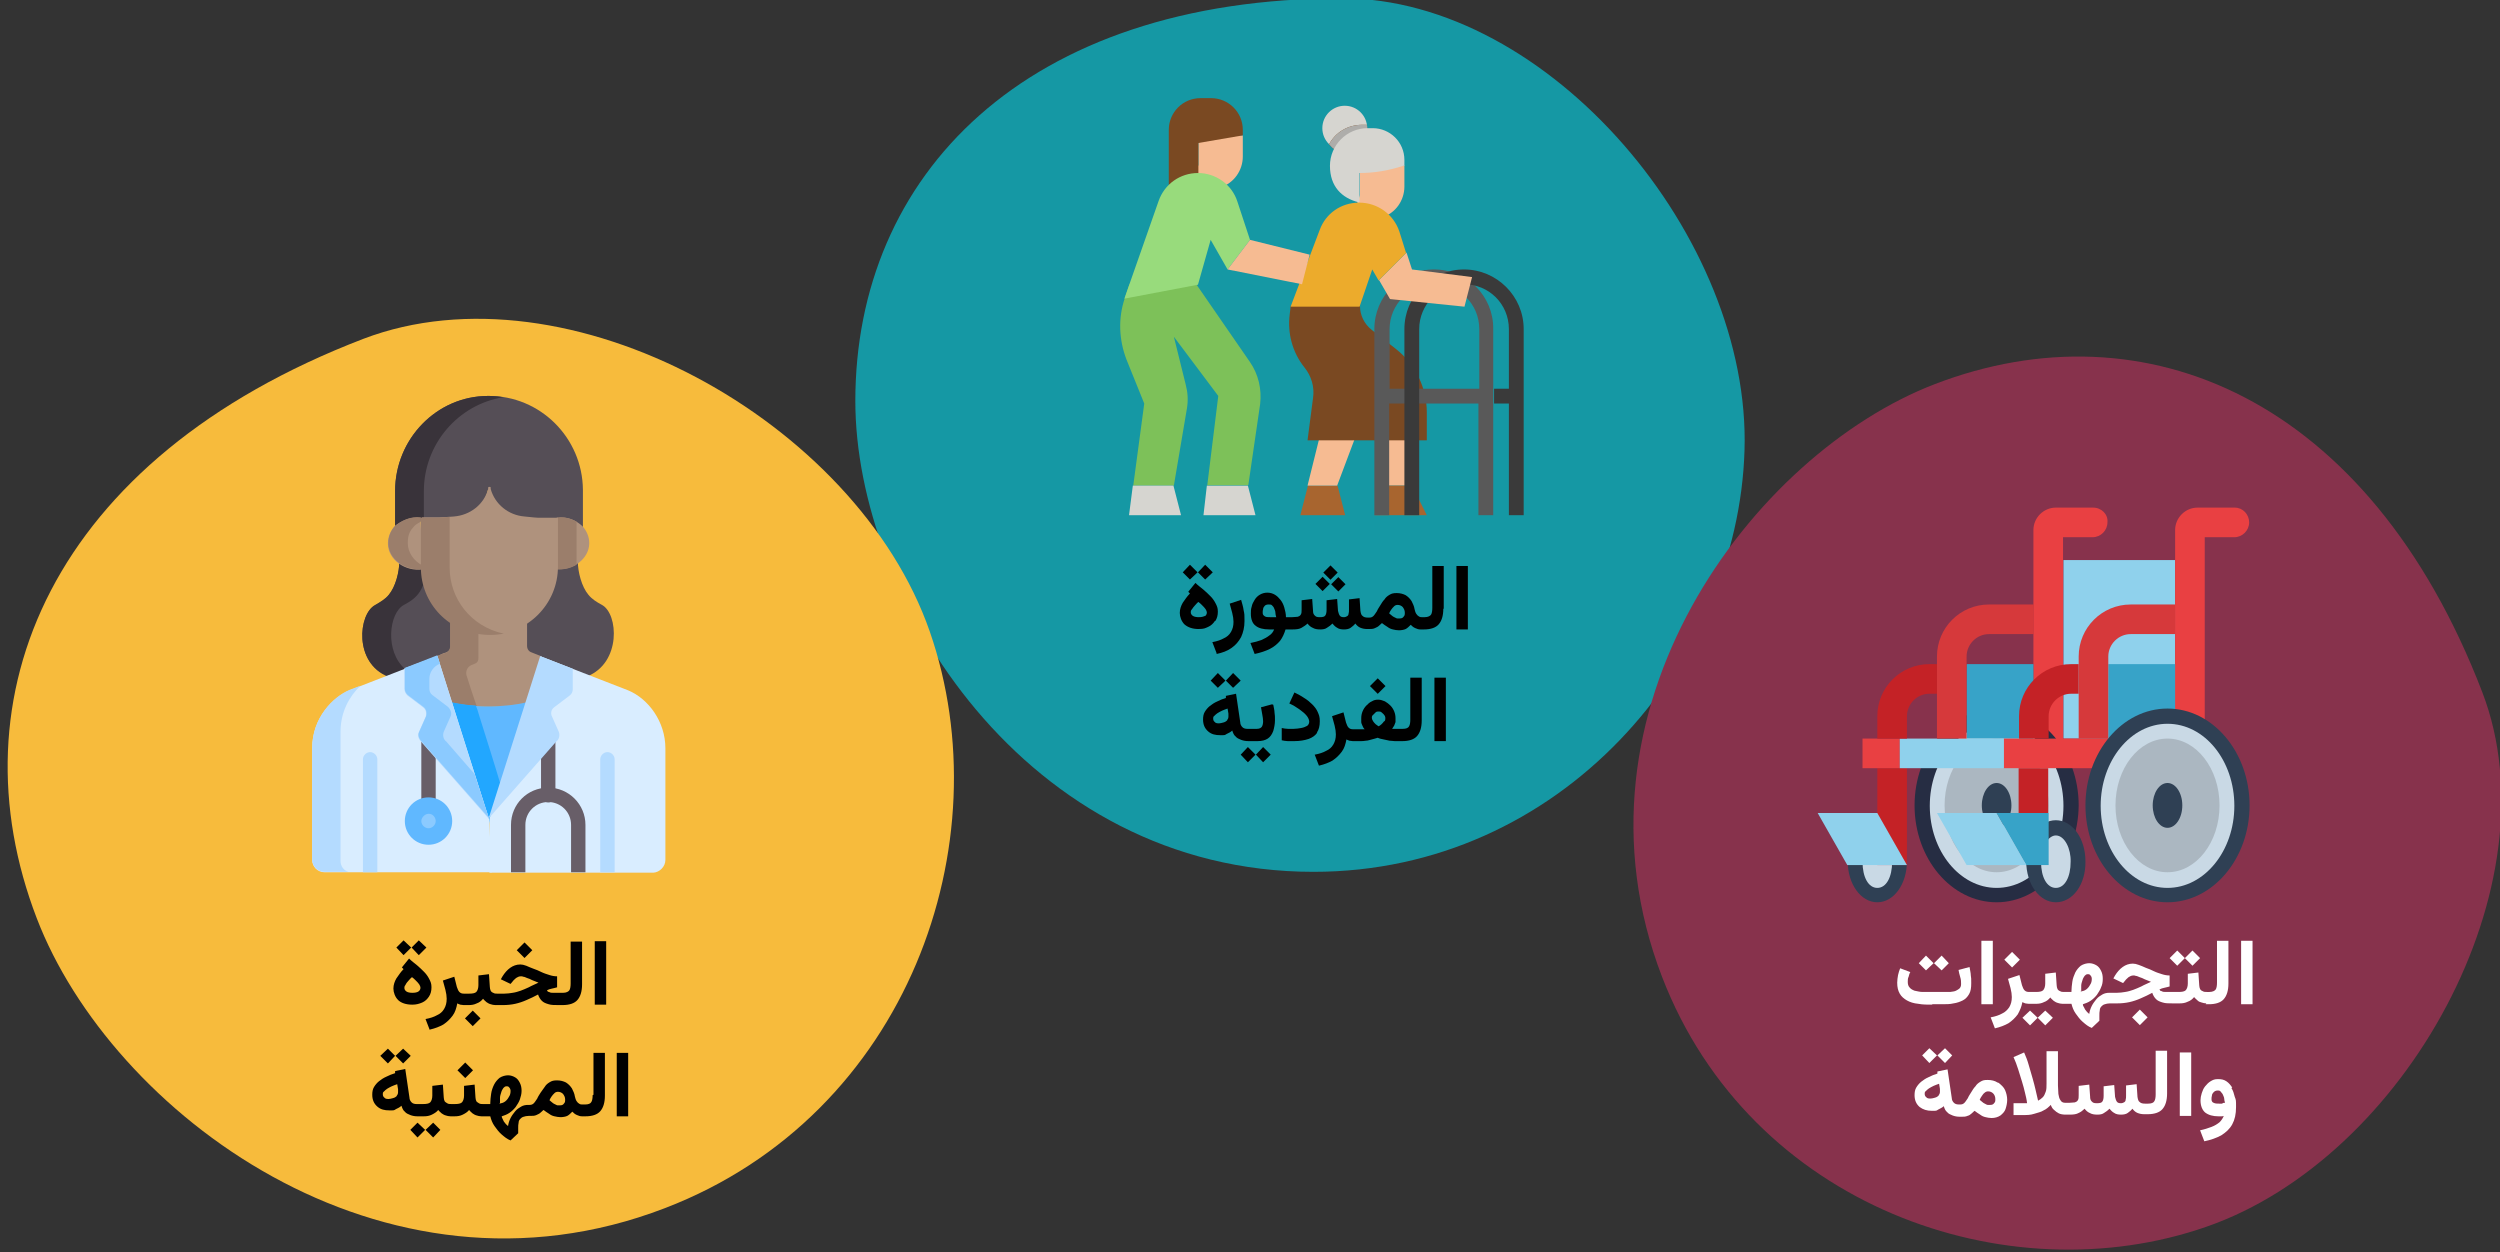 <?xml version="1.0" encoding="UTF-8"?>
<svg xmlns="http://www.w3.org/2000/svg" id="Ebene_1" version="1.1" viewBox="0 0 591 296">
  <rect x="0" y="0" width="591" height="296" fill="#333333" stroke="none"/>
  <defs>
    <style>
      .st0 {
        fill: #8fd1ec;
      }

      .st1 {
        fill: #f6bb92;
      }

      .st2 {
        fill: #2f4054;
      }

      .st3 {
        fill: #cfd8e5;
      }

      .st4 {
        fill: #fff;
      }

      .st5 {
        fill: #d6393b;
      }

      .st6 {
        fill: #a8652f;
      }

      .st7 {
        fill: #22a7ff;
      }

      .st8 {
        fill: #d9edff;
      }

      .st9 {
        fill: #37a3c8;
      }

      .st10 {
        fill: #1598a4;
      }

      .st11 {
        fill: #abb7c1;
      }

      .st12 {
        fill: #7a4922;
      }

      .st13 {
        fill: #3a3a3a;
      }

      .st14 {
        fill: #39333a;
      }

      .st15 {
        fill: #7dc159;
      }

      .st16 {
        fill: #8bcaff;
      }

      .st17 {
        fill: #9b7e6b;
      }

      .st18 {
        fill: #262d43;
      }

      .st19 {
        fill: #595959;
      }

      .st20 {
        fill: #b4dbff;
      }

      .st21 {
        fill: #685e68;
      }

      .st22 {
        fill: #60b8ff;
      }

      .st23 {
        fill: #ecab2c;
      }

      .st24 {
        fill: #c9d9e5;
      }

      .st25 {
        fill: #f7bb3c;
      }

      .st26 {
        fill: #554e56;
      }

      .st27 {
        fill: #e94042;
      }

      .st28 {
        fill: #aeadaa;
      }

      .st29 {
        fill: #af927d;
      }

      .st30 {
        fill: #87324c;
      }

      .st31 {
        fill: #d6d5d0;
      }

      .st32 {
        fill: #c42226;
      }

      .st33 {
        fill: #98db7c;
      }
    </style>
  </defs>
  <g id="Ebene_11" data-name="Ebene_1">
    <path id="Oval-Copy-4" class="st10" d="M310.5,206.1c58.5,0,100.4-49.6,101.9-99.6C414,56.4,366.4-.4,317.3-.4c-75.2,0-115.1,42-115.1,95.2,0,46.3,40.1,111.3,108.3,111.3Z"></path>
    <path id="Oval-Copy-10" class="st30" d="M392.9,230.9c20.9,54.3,81.7,75.5,128.7,59.1,47-16.3,82.7-80.9,65.2-126.4-26.8-69.7-79.9-91.8-129.4-72.8-42.9,16.5-88.8,76.9-64.5,140.1Z"></path>
    <path id="Oval-Copy-10-2" class="st25" d="M157.2,285.6c57.6-22.1,79.9-86.5,62.6-136.3S134.2,61.7,85.9,80.1C11.9,108.5-11.4,164.8,8.7,217.1c17.5,45.6,81.5,94.3,148.5,68.5Z"></path>
    <polygon id="Path" class="st3" points="81.6 82.6 81.5 82.6 81.5 82.6 81.6 82.6"></polygon>
    <path id="Path1" data-name="Path" class="st3" d="M114.3,85.1c.3-.3.6-.6.9-1-.3.4-.6.7-.9,1Z"></path>
    <polygon id="Path2" data-name="Path" class="st3" points="55.1 174 55 174 55 174 55.1 174"></polygon>
    <g>
      <g>
        <path d="M290.2,138"></path>
        <path d="M304.5,138"></path>
      </g>
      <g>
        <path class="st6" d="M307.4,121.8h10.6l-1.8-7h-7l-1.8,7Z"></path>
        <path class="st1" d="M312.6,100.7l-3.5,14.1h7l5.3-14.1h-8.8Z"></path>
        <path class="st1" d="M335.5,100.7h-8.8l-1.2,14.1h8.2l1.8-14.1Z"></path>
        <path class="st6" d="M337.3,121.8l-3.5-7h-8.2l-.6,7h12.3Z"></path>
        <path class="st31" d="M284.5,121.8h12.3l-1.8-7h-9.7l-.8,7Z"></path>
        <path class="st15" d="M295.5,85.6l-12.7-18.4h-15.8l-1.1,3.3c-1.6,4.7-1.4,9.8.4,14.5l4.2,10.4-2.6,19.4h9.6l3.1-18.3c.3-1.9.2-3.7-.3-5.6l-2.8-11.3,10.5,14-2.6,21.1h9.7l2.8-19.2c.4-3.5-.4-7-2.4-9.9h0Z"></path>
        <path class="st31" d="M266.9,121.8h12.3l-1.8-7h-9.6l-.9,7Z"></path>
        <circle class="st31" cx="317.9" cy="30.3" r="5.3"></circle>
        <path class="st12" d="M323.2,30.3c0,2.9-2.4,5.3-5.3,5.3s-2.8-.6-3.7-1.5c1.5-2.8,4.4-4.6,7.8-4.6h1.1c.1.2.1.5.1.8h0Z"></path>
        <path class="st1" d="M293.8,32v5c0,3.3-2.1,6.3-5.3,7.3h-7l1.8-5.3v-7h10.5Z"></path>
        <path class="st12" d="M293.8,32v-1.3c0-4.2-3.4-7.5-7.5-7.5h-2.5c-4.2,0-7.5,3.4-7.5,7.5v13.6h7v-10.5l10.5-1.8h0Z"></path>
        <path class="st1" d="M332,39.1v5c0,3.3-2.1,6.3-5.3,7.3h-7l1.8-5.3v-7h10.5Z"></path>
        <path class="st28" d="M323.2,30.3c0,2.9-2.4,5.3-5.3,5.3s-2.8-.6-3.7-1.5c1.5-2.8,4.4-4.6,7.8-4.6h1.1c.1.2.1.5.1.8h0Z"></path>
        <path class="st12" d="M305.1,72.5l-.2,1.7c-.6,4.5.6,9.1,3.5,12.7,1.6,2,2.4,4.6,2,7.2l-1.3,10h28.2v-6.6c0-5.8-2.7-11.4-7.3-15l-5.7-4.5c-1.8-1.4-2.8-3.5-2.8-5.7h-16.4v.2Z"></path>
        <g>
          <path class="st19" d="M339,63.7c-7.8,0-14.1,6.3-14.1,14.1v44h3.5v-26.4h21.1v26.4h3.5v-44c.1-7.8-6.2-14.1-14-14.1ZM328.5,91.9v-14.1c0-5.8,4.7-10.6,10.6-10.6s10.6,4.7,10.6,10.6v14.1h-21.2Z"></path>
          <path class="st13" d="M346.1,63.7c-7.8,0-14.1,6.3-14.1,14.1v44h3.5v-44c0-5.8,4.7-10.6,10.6-10.6s10.6,4.7,10.6,10.6v14.1h-3.5v3.5h3.5v26.4h3.5v-44c0-7.8-6.4-14.1-14.1-14.1Z"></path>
        </g>
        <path class="st1" d="M333.8,63.7l-1.3-4-6.5,6.5,2.6,4.5,17.6,1.8,1.8-7-14.2-1.8Z"></path>
        <path class="st23" d="M330.8,54.7c-1.4-4.1-5.2-6.8-9.5-6.8s-7.9,2.6-9.3,6.4l-6.9,18.2h16.3l3-8.8,1.5,2.6,6.5-6.5-1.6-5.1h0Z"></path>
        <path class="st33" d="M295.5,56.7l-3-9.1c-1.3-4-5.1-6.7-9.3-6.7s-7.9,2.6-9.3,6.6l-8.1,23.1,17.4-3.3,3-10.6,4,7,5.3-7h0Z"></path>
        <path class="st1" d="M295.5,56.7l-5.3,7h0l17.6,3.5,1.8-7-14.1-3.5Z"></path>
        <path class="st31" d="M332,39.1v-1.3c0-4.2-3.4-7.5-7.5-7.5h-1.2c-4.9,0-8.9,4-8.9,8.9s2.8,7.6,6.7,8.6h.3c0,0,0-6.9,0-6.9,3.5,0,7-.6,10.3-1.7h.3Z"></path>
      </g>
    </g>
  </g>
  <g id="_x3C_Ebene_x3E_">
    <g>
      <path class="st26" d="M115.4,93.6c-12.2,0-22,10.2-22,22.5v9c1.5-1.2,3.6-2.4,6.1-2h4.2c.5,0,3.6-.3,3.4-.2,3.9-.3,7.3-3,8.2-6.9,0,0,0-.2.3-.2s.2,0,.3.2c.9,3.9,4.3,6.5,8.1,6.8,2.8.2,2.8.3,3.3.3h4.4c2.5-.4,4.7.7,6.1,2v-9.3c-.1-12.3-10.1-22.3-22.4-22.2Z"></path>
      <path class="st14" d="M100.2,116.1c0-11.1,8.1-20.5,18.8-22.2-1.2-.2-2.4-.3-3.6-.3-12.2,0-22,10.2-22,22.5v9c1.5-1.2,3.6-2.4,6.1-2h.7v-7Z"></path>
      <path class="st26" d="M123.8,153.2c0,.7.4,1.3,1,1.5,1.2.5,10.6,3.8,14,5.2,8.1-3.2,7.4-14.8,3.5-16.9-1.3-.7-2.4-1.4-3.2-2.4-1.6-1.9-2.5-5.4-2.5-7.9-1.4.9-3.8,1.4-5.7,1.1-.2,5.3-3,10.7-7.1,13.5v5.9Z"></path>
      <path class="st26" d="M91.8,160c7.6-2.9,6.5-2.3,13.6-5,.5-.2,1.6-.5,1.6-1.7v-6c-4.3-2.9-6.8-8.3-6.9-13.4-1.9.3-4.3-.2-5.7-1.1,0,2.5-.9,6-2.5,7.9-.8,1-2,1.7-3.2,2.4-4,2-5.1,13.7,3.1,16.9Z"></path>
      <path class="st14" d="M95.5,143c1.3-.7,2.4-1.4,3.2-2.4.8-.9,1.4-2.2,1.8-3.6-.2-1.1-.4-2.2-.4-3.2-1.9.3-4.3-.2-5.7-1.1,0,2.5-.9,6-2.5,7.9-.8,1-2,1.7-3.2,2.4-4,2.1-5.1,13.8,3.1,16.9,1.8-.7,3.1-1.2,4.1-1.6-5.1-4.3-3.9-13.5-.4-15.3Z"></path>
      <path class="st29" d="M103.1,155.2c.5,1.4,1.8,5.7,3.5,11,2.6.6,5.6.9,8.9.9s6.5-.3,9.1-1l3.5-10.9-2.5-1c-.6-.2-1-.8-1-1.5v-6.1c-2.5,1.7-5.5,2.7-8.8,2.7s-6.8-1.1-9.3-2.8v6.2c0,1.3-1.1,1.6-1.6,1.7l-1.8.8Z"></path>
      <path class="st17" d="M110.3,159.7c-.3-1,.2-2.1,1.2-2.5s1.6-.5,1.6-1.7v-6.3c-2.5-.4-4.8-1.3-6.7-2.6v6.2c0,1.3-1.1,1.6-1.6,1.7l-1.7.7c.5,1.4,1.8,5.7,3.5,11,1.8.4,3.9.7,6.1.8-1-3-1.9-5.6-2.4-7.3Z"></path>
      <path class="st22" d="M115.4,167c-3.4,0-6.5-.4-9.1-1,3.8,11.8,8.8,27.8,9.2,29.1l9.2-29.1c-2.6.6-5.8,1-9.3,1Z"></path>
      <path class="st7" d="M113.2,168.9c-.2-.7-.4-1.4-.7-2.1-2.3-.1-4.4-.5-6.3-.9,3.8,11.8,8.8,27.8,9.2,29.1l3-9.3c-1.5-5.1-3.3-10.7-5.2-16.8Z"></path>
      <path class="st8" d="M115.6,193.6l-12.2-38.5-20.8,8.1c-3.8,1.6-8.8,6.5-8.8,13.7v26.4c0,1.6,1.3,2.9,2.9,2.9h39.6l-.7-12.6Z"></path>
      <path class="st20" d="M80.5,203.5v-30.5c0-4.7,2.1-8.4,4.7-10.9l-2.6,1c-3.8,1.6-8.8,6.5-8.8,13.7v26.4c0,1.6,1.3,2.9,2.9,2.9h5.7c-1.2-.3-1.9-1.4-1.9-2.6Z"></path>
      <path class="st20" d="M89.2,206.2v-26.7c0-.9-.8-1.7-1.7-1.7s-1.7.8-1.7,1.7v26.7h3.4Z"></path>
      <path class="st21" d="M101.3,191.7c-.9,0-1.7-.8-1.7-1.7v-15.7c0-.9.8-1.7,1.7-1.7s1.7.8,1.7,1.7v15.7c0,.9-.8,1.7-1.7,1.7Z"></path>
      <path class="st22" d="M106.9,194.1c0,3.1-2.5,5.6-5.6,5.6s-5.6-2.5-5.6-5.6,2.5-5.6,5.6-5.6,5.6,2.5,5.6,5.6Z"></path>
      <path class="st16" d="M101.3,195.8c-.9,0-1.7-.8-1.7-1.7s1-1.9,2-1.7c.8.1,1.4.9,1.4,1.7,0,.9-.8,1.7-1.7,1.7Z"></path>
      <path class="st20" d="M95.6,158v4.9c0,.6.3,1.1.7,1.5l3.7,2.8c.7.5.9,1.5.6,2.3l-1.6,3.6c-.4.8,0,1.7.6,2.3l16,18.2c-.6-1.7-11.4-35.9-12.2-38.5l-7.8,2.9Z"></path>
      <path class="st16" d="M112.2,183l-6.7-7.7c-.7-.5-.9-1.5-.6-2.3l1.6-3.6c.4-.8,0-1.7-.6-2.3l-3.7-2.8c-.5-.4-.7-.9-.7-1.5v-2.3c0-1.6,1-3,2.5-3.6-.3-1-.6-1.7-.6-2l-7.7,3v4.9c0,.6.3,1.1.7,1.5l3.7,2.8c.7.5.9,1.5.6,2.3l-1.6,3.6c-.4.8,0,1.7.6,2.3l16,18.2c-.3-.5-1.7-4.9-3.5-10.5Z"></path>
      <path class="st29" d="M99.9,134.2l-.5-11.8h0c-2.5-.3-4.6.8-6.1,2-1,1.1-1.6,2.5-1.6,4.1,0,3.8,4.1,6.7,8.2,6.1v-.4Z"></path>
      <path class="st17" d="M99.9,133.7c-2.1-1.1-3.5-3.1-3.5-5.3s.6-3,1.6-4.1c.4-.4,1-.7,1.5-1v-1h0c-2.5-.3-4.6.8-6.1,2-1,1.1-1.6,2.5-1.6,4.1,0,3.8,4.1,6.7,8.2,6.1v-.8Z"></path>
      <path class="st29" d="M137.7,124.4c-1.4-1.3-3.5-2.4-6.1-2h0l-.5,11.6v.5c4.1.6,8.2-2.3,8.2-6.1,0-1.5-.6-2.9-1.6-4Z"></path>
      <path class="st17" d="M136.3,123.3c-1.3-.7-2.9-1.2-4.6-.9h0l-.5,11.6v.5c1.8.3,3.6-.1,5.1-1v-10.2Z"></path>
      <path class="st29" d="M127.3,122.4q-.5,0-3.3-.3c-3.8-.3-7-2.9-8-6.5,0,0,0-.2,0-.3s0-.2-.3-.2-.2,0-.3.2c0,0,0,.2,0,.3-1,3.7-4.3,6.2-8.1,6.5.2,0-2.9.2-3.4.2h-4.2v11.8c0,8.3,6.5,15.8,16.3,15.9,8.8,0,15.9-7.3,15.9-16v-11.6h-4.4Z"></path>
      <path class="st17" d="M106.3,134.2v-12c-.9,0-2.2.2-2.6.2h-4.2v11.8c0,8.3,6.5,15.8,16.3,15.9,1.1,0,2.2-.1,3.3-.3-7.9-1.7-12.8-8.4-12.8-15.6Z"></path>
      <path class="st8" d="M157.3,203.3v-26.4c0-6.3-4-11.7-8.8-13.7l-20.6-8-12.2,38.4v12.7h38.8c1.4-.1,2.8-1.4,2.8-3Z"></path>
      <path class="st20" d="M145.3,206.2v-26.7c0-.9-.8-1.7-1.7-1.7s-1.7.8-1.7,1.7v26.7h3.4Z"></path>
      <path class="st21" d="M129.6,189.7c-.9,0-1.7-.8-1.7-1.7v-12.9c0-.9.8-1.7,1.7-1.7s1.7.8,1.7,1.7v12.9c0,.9-.7,1.7-1.7,1.7Z"></path>
      <path class="st21" d="M138.4,206.2v-11.2c0-4.8-3.9-8.8-8.8-8.8s-8.8,3.9-8.8,8.8v11.2h3.4v-11.2c0-3,2.4-5.4,5.4-5.4s5.4,2.4,5.4,5.4v11.2h3.4Z"></path>
      <path class="st20" d="M131,167.2l3.7-2.8c.5-.4.7-.9.7-1.5v-4.8l-7.7-3-12.2,38.4,16-18.2c.7-.5.9-1.5.6-2.3l-1.6-3.6c-.4-.7-.2-1.7.5-2.2Z"></path>
    </g>
    <g id="Flat">
      <ellipse class="st24" cx="443.8" cy="203.6" rx="5.3" ry="7.9"></ellipse>
      <path class="st2" d="M443.8,213.3c-3.9,0-7-4.3-7-9.7s3.1-9.7,7-9.7,7,4.3,7,9.7-3.1,9.7-7,9.7ZM443.8,197.5c-1.7,0-3.5,2.5-3.5,6.2s1.4,6.2,3.5,6.2,3.5-2.5,3.5-6.2-1.4-6.2-3.5-6.2Z"></path>
      <path class="st0" d="M487.8,132.4h26.4v42.2h-26.4v-42.2h0Z"></path>
      <path class="st27" d="M494.8,120h-8.8c-2.9,0-5.3,2.4-5.3,5.3v51h7v-49.3h7c1.9,0,3.5-1.6,3.5-3.5.2-1.9-1.4-3.5-3.4-3.5Z"></path>
      <ellipse class="st24" cx="472" cy="190.4" rx="17.6" ry="21.1"></ellipse>
      <path class="st18" d="M472,213.3c-10.7,0-19.4-10.3-19.4-22.9s8.7-22.9,19.4-22.9,19.4,10.3,19.4,22.9c-.1,12.6-8.8,22.9-19.4,22.9ZM472,171.1c-8.7,0-15.8,8.7-15.8,19.4s7.1,19.4,15.8,19.4,15.8-8.7,15.8-19.4-7.1-19.4-15.8-19.4Z"></path>
      <ellipse class="st11" cx="472" cy="190.4" rx="12.3" ry="15.8"></ellipse>
      <ellipse class="st2" cx="472" cy="190.4" rx="3.5" ry="5.3"></ellipse>
      <path class="st9" d="M464.9,157h15.8v17.6h-15.8v-17.6Z"></path>
      <path class="st9" d="M498.4,157h17.6v17.6h-17.6v-17.6Z"></path>
      <path class="st32" d="M477.2,181.6h7v10.6h-7v-10.6Z"></path>
      <path class="st32" d="M443.8,181.6h7v22.9h-7v-22.9Z"></path>
      <ellipse class="st24" cx="486" cy="203.6" rx="5.3" ry="7.9"></ellipse>
      <path class="st2" d="M486,213.3c-3.9,0-7-4.3-7-9.7s3.1-9.7,7-9.7,7,4.3,7,9.7c.1,5.5-3,9.7-7,9.7ZM486,197.5c-1.7,0-3.5,2.5-3.5,6.2s1.4,6.2,3.5,6.2,3.5-2.5,3.5-6.2c.1-3-1.4-6.2-3.5-6.2Z"></path>
      <path class="st27" d="M440.3,174.6h8.8v7h-8.8v-7Z"></path>
      <path class="st27" d="M473.7,174.6h28.2v7h-28.2v-7Z"></path>
      <path class="st0" d="M449.1,174.6h24.6v7h-24.6v-7Z"></path>
      <path class="st5" d="M464.9,174.6v-19.4c0-2.9,2.4-5.3,5.3-5.3h10.6v-7h-10.6c-6.8,0-12.3,5.5-12.3,12.3h0v19.4h7Z"></path>
      <path class="st32" d="M450.8,174.6v-5.3c0-2.9,2.4-5.3,5.3-5.3h1.8v-7h-1.8c-6.8,0-12.3,5.5-12.3,12.3v5.3h7Z"></path>
      <path class="st32" d="M484.3,174.6v-5.3c0-2.9,2.4-5.3,5.3-5.3h1.8v-7h-1.8c-6.8,0-12.3,5.5-12.3,12.3v5.3h7Z"></path>
      <path class="st5" d="M498.4,174.6v-19.4c0-2.9,2.4-5.3,5.3-5.3h10.6v-7h-10.6c-6.8,0-12.3,5.5-12.3,12.3h0v19.4h7Z"></path>
      <path class="st27" d="M528.3,120h-8.8c-2.9,0-5.3,2.4-5.3,5.3v51h7v-49.3h7c1.9,0,3.5-1.6,3.5-3.5,0-1.9-1.5-3.5-3.4-3.5Z"></path>
      <path class="st9" d="M479,204.5h5.3v-12.3h-12.3l7,12.3Z"></path>
      <path class="st0" d="M429.7,192.2l7,12.3h14.1l-7-12.3h-14.1Z"></path>
      <path class="st0" d="M457.9,192.2l7,12.3h14.1l-7-12.3h-14.1Z"></path>
      <ellipse class="st24" cx="512.4" cy="190.4" rx="17.6" ry="21.1"></ellipse>
      <path class="st2" d="M512.4,213.3c-10.7,0-19.4-10.3-19.4-22.9s8.7-22.9,19.4-22.9,19.4,10.3,19.4,22.9c0,12.6-8.7,22.9-19.4,22.9ZM512.4,171.1c-8.7,0-15.8,8.7-15.8,19.4s7.1,19.4,15.8,19.4,15.8-8.7,15.8-19.4-7-19.4-15.8-19.4Z"></path>
      <ellipse class="st11" cx="512.4" cy="190.4" rx="12.3" ry="15.8"></ellipse>
      <ellipse class="st2" cx="512.4" cy="190.4" rx="3.5" ry="5.3"></ellipse>
    </g>
  </g>
  <g>
    <path d="M287.3,146.8c.4-.6.6-1.3.6-2.2s-.2-1.3-.5-1.9c-.3-.6-.7-1.2-1.2-1.7-.5-.5-1.1-1.1-1.7-1.6-.6-.5-1.3-1-1.9-1.6l-1.7,2.1.4.4c-.7.7-1.2,1.5-1.7,2.2-.4.7-.7,1.5-.7,2.4s.4,2,1.1,2.7c.8.7,1.9,1.1,3.3,1.1s1.6-.2,2.3-.5c.7-.3,1.2-.8,1.6-1.4ZM284.8,145.6c-.3.2-.8.3-1.4.3s-1.1-.1-1.4-.3-.5-.5-.5-.8,0-.5.3-.8c.2-.3.4-.6.7-.9.3-.3.5-.6.8-.8.3.2.6.5.9.8.3.3.6.6.8.9.2.3.3.6.3.8,0,.4-.2.7-.5.9Z"></path>
    <polygon points="286.7 135.3 284.9 133.5 283.2 135.3 284.9 137 286.7 135.3"></polygon>
    <polygon points="283.1 135.3 281.3 133.5 279.6 135.3 281.3 137 283.1 135.3"></polygon>
    <path d="M287.6,154.6c1.4-.3,2.5-.7,3.5-1.4,1-.7,1.7-1.5,2.3-2.6.5-1.1.8-2.3.8-3.8s0-1.6-.2-2.5c-.1-.9-.4-1.7-.6-2.5l-2.7.9c.2.7.4,1.4.6,2.2.2.8.3,1.5.3,2.1,0,1-.2,1.7-.6,2.4s-1,1.2-1.7,1.5c-.7.4-1.6.7-2.7.9l1,2.6Z"></path>
    <rect x="315.2" y="136.9" width="2.4" height="2.4" transform="translate(-5 264.2) rotate(-45)"></rect>
    <rect x="311.5" y="136.9" width="2.4" height="2.4" transform="translate(-6.1 261.5) rotate(-45)"></rect>
    <rect x="313.3" y="134.2" width="2.4" height="2.4" transform="translate(-3.6 262) rotate(-45)"></rect>
    <path d="M341.3,143.9v-10.1h-2.7v9.9c0,.7-.1,1.3-.3,1.6s-.7.6-1.5.6h-.7c-.2,0-.4,0-.7-.2-.2-.1-.4-.3-.6-.6-.2-.3-.3-.7-.4-1.1-.1-.7-.4-1.3-.7-1.9-.4-.6-.8-1-1.4-1.4-.6-.3-1.3-.5-2.1-.5s-1.2.1-1.7.4c-.5.3-.9.6-1.2,1.1-.4.4-.7.9-1,1.4-.3.5-.6.9-.8,1.4-.3.4-.5.8-.8,1.1-.3.3-.6.4-1,.4h-.3c-.6,0-1-.1-1.3-.4-.3-.2-.4-.6-.5-1.2l-.2-3-2.5.3c0,.4,0,.9,0,1.3,0,.4,0,.8,0,1.1,0,.4,0,.7-.1,1,0,.3-.2.5-.4.6s-.4.2-.7.2c-.5,0-.8-.1-1-.4-.2-.3-.3-.7-.4-1.1l-.2-2.8-2.5.3c0,.3,0,.6,0,.9s0,.6,0,.8c0,.2,0,.4,0,.5,0,.7-.1,1.1-.3,1.4-.2.3-.6.4-1.3.4s-.9-.1-1.2-.4c-.3-.3-.4-.6-.4-1.1l-.2-2.8-2.5.3c0,.3,0,.6,0,.9,0,.3,0,.6,0,.8,0,.2,0,.4,0,.5,0,.5,0,.9-.2,1.2-.2.3-.4.4-.7.5-.3,0-.8.1-1.3.1h-1.5c0-.8-.2-1.6-.4-2.3-.2-.7-.5-1.3-.9-1.8-.4-.5-.8-.9-1.3-1.2s-1.1-.5-1.8-.5-1.3.2-1.8.5-.9.7-1.2,1.2c-.3.5-.6,1-.7,1.6-.2.6-.2,1.1-.2,1.7,0,1.3.4,2.3,1.1,2.8.7.6,1.8.9,3.3.9h1.1c-.2.5-.5,1-1.1,1.4-.5.4-1.2.8-1.9,1.1-.8.3-1.6.5-2.6.7l1,2.6c1.4-.3,2.6-.7,3.6-1.2,1-.5,1.8-1.2,2.4-1.9.6-.8,1-1.7,1.3-2.7h1.7c.9,0,1.6-.1,2.1-.4.5-.3,1-.6,1.4-1,.3.4.7.8,1.2,1,.5.3,1.1.4,1.8.4s1.2-.1,1.6-.4c.5-.3.9-.6,1.3-1,.3.4.7.8,1.1,1,.4.3,1,.4,1.6.4s1.2-.1,1.6-.4c.4-.3.8-.6,1.1-1,.3.4.7.8,1.2,1,.5.2,1,.3,1.6.3h0s.1,0,.1,0h.3c.5,0,1,0,1.4-.2s.7-.3.9-.5c.3-.2.5-.5.8-.7.4.3.8.6,1.3.9.4.3.8.5,1.3.6.4.1.9.2,1.4.2s1.2-.1,1.6-.3c.4-.2.8-.6,1.2-1,.3.3.6.6,1.1.8.4.2.8.3,1.2.3h0s.1,0,.1,0h.7c1.6,0,2.8-.4,3.5-1.2.7-.8,1.1-2,1.1-3.7ZM300.3,145.9c-.6,0-1,0-1.3-.2s-.5-.4-.5-.8,0-.6.1-.9c0-.3.2-.6.4-.8s.5-.3.9-.3.6,0,.8.2.4.4.5.7c.1.3.3.6.3,1,0,.4.1.7.2,1.1h-1.5ZM331.8,145.8c-.2.3-.5.4-.9.4s-.4,0-.6,0c-.2,0-.4-.2-.7-.3-.2-.1-.4-.2-.6-.4-.2-.2-.4-.3-.6-.5.1-.3.3-.6.5-.9.2-.3.4-.5.7-.8.2-.2.5-.3.8-.3.5,0,.9.2,1.2.5.3.4.5.8.5,1.3s0,.7-.3,1Z"></path>
    <rect x="344.3" y="133.8" width="2.7" height="15"></rect>
    <polygon points="287.9 162.6 289.7 160.9 287.9 159.1 286.2 160.9 287.9 162.6"></polygon>
    <polygon points="289.8 160.9 291.5 162.6 293.3 160.9 291.5 159.1 289.8 160.9"></polygon>
    <polygon points="293.3 178.4 295 180.2 296.8 178.4 295 176.6 293.3 178.4"></polygon>
    <path d="M300.7,166.5l-2.6.7c.1.6.2,1.1.3,1.7.1.6.2,1.1.2,1.6s-.1,1-.3,1.3-.6.5-1.2.5h-2.2c-.5,0-.9-.1-1.2-.4-.3-.3-.5-.7-.5-1.1l-1-6.8-2.4.5v.5c-.7.2-1.4.5-2,.8-.7.3-1.3.7-1.8,1.1-.5.4-.9.9-1.2,1.4-.3.5-.4,1.1-.4,1.8,0,1.2.4,2.1,1.2,2.8s1.7.9,2.9.9,1,0,1.5-.3c.4-.2.9-.4,1.3-.8.2.6.4,1.1.8,1.4.3.4.8.6,1.3.8.5.2,1.1.3,1.7.3h0s0,0,0,0h2.2c1,0,1.8-.2,2.4-.6.6-.4,1-1,1.3-1.8.2-.7.4-1.6.4-2.5s0-1.2-.1-1.8c0-.6-.2-1.3-.3-1.9ZM290.1,170.3c-.2.2-.5.4-.9.5s-.7.2-1,.2-.8,0-1-.3c-.3-.2-.4-.5-.4-.8s0-.5.3-.7c.2-.2.4-.4.7-.6.3-.2.7-.4,1.1-.6.4-.2.8-.3,1.3-.5l.2,1.2c0,.1,0,.3,0,.4,0,.1,0,.2,0,.3,0,.3-.1.6-.3.8Z"></path>
    <polygon points="296.9 178.4 298.6 180.2 300.4 178.4 298.6 176.6 296.9 178.4"></polygon>
    <path d="M311.3,173.2c.5-.7.7-1.6.7-2.7s-.2-1.5-.5-2.2c-.3-.7-.8-1.3-1.3-1.8s-1.2-1.1-1.9-1.5c-.7-.5-1.5-.9-2.3-1.3l-1.2,2.6c.9.4,1.7.9,2.4,1.4.7.5,1.3,1,1.7,1.5s.6,1,.6,1.4-.2.8-.5,1c-.4.2-.8.4-1.4.5-.6.1-1.2.2-1.8.2s-.8,0-1.3,0c-.5,0-1-.1-1.5-.2v2.9c.5.1.9.2,1.4.2.5,0,1,0,1.6,0,1.3,0,2.4-.2,3.3-.5s1.6-.8,2.1-1.5Z"></path>
    <rect x="324.4" y="160.9" width="2.6" height="2.6" transform="translate(-19.3 277.8) rotate(-45)"></rect>
    <path d="M333.4,170.1c0,.7-.1,1.3-.3,1.6-.2.4-.7.6-1.5.6h-2.1c-.1,0-.3,0-.4,0,.2-.3.4-.6.5-.8.1-.3.2-.6.3-.8,0-.3,0-.6,0-.9,0-.6-.1-1.1-.3-1.6-.2-.5-.5-1-.9-1.4-.4-.4-.8-.7-1.3-1-.5-.2-1-.4-1.6-.4s-1,.1-1.5.4c-.5.2-.9.6-1.3,1-.4.4-.7.9-.9,1.4-.2.5-.3,1-.3,1.6s0,.6,0,.9c0,.3.2.6.3.9s.3.6.5.8c-.2,0-.3,0-.4,0-.1,0-.3,0-.4,0h-1.9c-.5,0-.8-.1-1.1-.4-.3-.3-.4-.7-.6-1.2l-.6-2.4-2.7.9c.2.7.4,1.4.6,2.2.2.8.3,1.5.3,2.1,0,1-.2,1.7-.6,2.4s-1,1.2-1.7,1.5c-.7.4-1.6.7-2.7.9l1,2.6c1.3-.3,2.3-.7,3.2-1.2.9-.6,1.6-1.3,2.2-2.1s.9-1.8,1.1-2.9c.2.1.4.2.7.3.3,0,.5.1.8.1h0s.1,0,.1,0h1.7c.4,0,.8,0,1.3-.1.5,0,.9-.2,1.4-.3.5-.1,1-.3,1.4-.4.4.2.9.3,1.4.4.5.1.9.2,1.4.3.5,0,.9.1,1.2.1h1.8c1.6,0,2.8-.4,3.5-1.2.7-.8,1.1-2,1.1-3.7v-10.1h-2.7v9.9ZM327.2,170.5c-.2.3-.4.5-.6.7-.2.2-.5.4-.7.5-.2-.1-.4-.3-.7-.5-.2-.2-.5-.5-.6-.7-.2-.3-.3-.6-.3-.8s0-.5.3-.7c.2-.2.4-.4.6-.6.2-.2.5-.2.7-.2s.5,0,.7.2c.2.2.5.4.6.6.2.2.3.5.3.7s0,.6-.2.8Z"></path>
    <rect x="339.1" y="160.2" width="2.7" height="15"></rect>
  </g>
  <g>
    <path class="st4" d="M456.6,237.4h2.5c1,0,1.9,0,2.7-.2.8-.1,1.6-.4,2.2-.7.6-.3,1.1-.8,1.5-1.5.4-.7.5-1.5.5-2.6s0-1.2-.1-1.8c0-.6-.2-1.3-.3-2l-2.6.7c.1.5.2,1.1.4,1.7s.2,1.1.2,1.6-.1.7-.3,1c-.2.2-.5.4-.9.6s-.8.2-1.4.3c-.5,0-1.1,0-1.7,0h-2.5c-.8,0-1.6,0-2.3,0-.7,0-1.3-.2-1.9-.3-.5-.2-.9-.4-1.2-.8-.3-.3-.4-.8-.4-1.3s0-.8.2-1.2c.1-.4.2-.8.4-1.1l-2.4-.9c-.2.5-.4,1.1-.5,1.6-.1.6-.2,1.2-.2,1.8,0,1.1.2,1.9.6,2.6.4.7,1,1.2,1.7,1.6s1.6.7,2.7.8c1,.2,2.2.2,3.4.2Z"></path>
    <polygon class="st4" points="457.1 227.7 455.3 225.9 453.6 227.7 455.3 229.4 457.1 227.7"></polygon>
    <polygon class="st4" points="460.7 227.7 459 225.9 457.2 227.7 459 229.4 460.7 227.7"></polygon>
    <rect class="st4" x="468.4" y="222.4" width="2.7" height="15"></rect>
    <rect class="st4" x="474.5" y="225.7" width="2.6" height="2.6" transform="translate(-21.3 402.8) rotate(-45)"></rect>
    <polygon class="st4" points="485.3 240.6 483.5 238.9 481.7 240.6 483.5 242.4 485.3 240.6"></polygon>
    <polygon class="st4" points="481.7 240.6 479.9 238.9 478.1 240.6 479.9 242.4 481.7 240.6"></polygon>
    <rect class="st4" x="504.6" y="239.3" width="2.6" height="2.6" transform="translate(-22 428.1) rotate(-45)"></rect>
    <polygon class="st4" points="520.1 226.5 518.3 224.7 516.5 226.5 518.3 228.3 520.1 226.5"></polygon>
    <polygon class="st4" points="516.5 226.5 514.7 224.7 512.9 226.5 514.7 228.3 516.5 226.5"></polygon>
    <path class="st4" d="M521.4,237.4h.8c1.6,0,2.8-.4,3.5-1.2.7-.8,1.1-2,1.1-3.7v-10.1h-2.7v9.9c0,.7-.1,1.3-.3,1.6s-.7.6-1.5.6h-.6c-.4,0-.7,0-1-.2-.3-.1-.5-.3-.6-.5-.1-.2-.2-.6-.2-.9l-.2-3-2.5.3c0,.4,0,.7,0,1.1,0,.4,0,.8,0,1.2,0,.7-.2,1.3-.5,1.6-.3.3-.9.4-1.7.4h-1.7c-.5,0-.9,0-1.3,0-.4,0-.7,0-1-.2-.3,0-.4-.2-.5-.4.4-.2.7-.3,1.2-.4s.8-.2,1.2-.3v-2.6c-.6,0-1.2-.1-1.8-.3-.6-.2-1.3-.4-1.9-.7-.6-.3-1.3-.6-1.9-.8-.6-.3-1.2-.5-1.7-.7s-1-.3-1.4-.3c-.9,0-1.7.3-2.4.8-.7.5-1.3,1.2-1.8,2l-.4.7,2.3,1.1.5-.6c.2-.3.5-.5.8-.8.3-.2.7-.4,1.1-.4s.3,0,.6.1c.3,0,.6.2.9.3.4.1.8.3,1.2.5.5.2,1,.4,1.5.6-.8.4-1.6.7-2.3,1.1-.7.3-1.3.6-1.9.8-.6.2-1.2.4-1.9.5-.6.1-1.3.2-2,.2h-1.8c-.5,0-1.1.1-1.6.4-.5.3-1,.6-1.4,1.1-.4.5-.8,1-1.1,1.6-.3.6-.5,1.2-.6,1.9-.2-.2-.5-.4-.7-.7-.2-.2-.4-.5-.5-.8-.2-.3-.3-.5-.3-.8.6-.2,1.2-.4,1.8-.8s1.1-.9,1.5-1.4c.4-.6.8-1.2,1-1.8.3-.6.4-1.3.4-2s-.1-1.3-.4-1.9c-.3-.6-.6-1-1.1-1.3s-1.1-.5-1.7-.5-1.4.2-2,.6c-.5.4-1,1-1.3,1.6-.3.7-.6,1.4-.7,2.2s-.2,1.5-.2,2.2v.2h-1.7c-.4,0-.7,0-1-.2-.3-.1-.5-.3-.6-.5-.1-.2-.2-.6-.2-.9l-.2-3-2.5.3c0,.4,0,.7,0,1.1,0,.4,0,.8,0,1.2,0,.7-.2,1.3-.5,1.6-.3.3-.9.4-1.7.4h-1.6c-.5,0-.8-.1-1.1-.4s-.4-.7-.6-1.2l-.6-2.4-2.7.9c.2.7.4,1.4.6,2.2s.3,1.5.3,2.1c0,1-.2,1.7-.6,2.4-.4.6-1,1.2-1.7,1.5-.7.4-1.6.7-2.7.9l1,2.6c1.3-.3,2.3-.7,3.2-1.2.9-.6,1.6-1.3,2.2-2.1.5-.9.9-1.8,1.1-2.9.2.1.4.2.7.3.2,0,.5.1.8.1h0s.2,0,.2,0h1.5c.7,0,1.3-.1,1.9-.4.6-.2,1.1-.6,1.5-1.1.2.3.5.5.8.8.3.2.6.4,1,.5.3.1.7.2,1.1.2h0s.2,0,.2,0h1.9c.2.8.5,1.6,1,2.3.5.7,1,1.4,1.7,2s1.3,1.1,2.1,1.4l1.8-1.7c0-.2,0-.4,0-.6,0-.2,0-.4,0-.6,0-.5,0-.9.1-1.3,0-.4.2-.7.4-.9.2-.2.4-.4.8-.5.3-.1.7-.2,1.2-.2h1.7c1,0,2-.1,2.9-.3s1.8-.5,2.7-.9c.9-.4,1.8-.8,2.7-1.3.2.6.5,1.1.9,1.5.4.4.9.6,1.6.8.6.2,1.4.2,2.3.2h1.7c.7,0,1.3-.1,1.9-.4.6-.2,1.1-.6,1.5-1.1.2.3.5.5.8.8s.6.4,1,.5c.3.1.7.2,1.1.2h0ZM492,234.3c0-.4,0-.8,0-1.3,0-.5.2-.9.3-1.3.1-.4.3-.7.5-1,.2-.2.4-.4.7-.4s.5,0,.7.3c.2.2.3.5.3.8,0,.5-.1,1-.4,1.4-.2.4-.5.8-.9,1.1-.4.3-.8.4-1.3.5v-.2Z"></path>
    <rect class="st4" x="529.8" y="222.4" width="2.7" height="15"></rect>
    <polygon class="st4" points="459.8 251.3 461.5 249.5 459.8 247.8 458 249.5 459.8 251.3"></polygon>
    <polygon class="st4" points="454.4 249.5 456.1 251.3 457.9 249.5 456.1 247.8 454.4 249.5"></polygon>
    <path class="st4" d="M472.2,255.9c-.6-.4-1.4-.6-2.3-.6s-1.2.1-1.7.4c-.5.3-.9.6-1.2,1.1-.4.4-.7.9-1,1.4-.3.5-.6.9-.8,1.4-.3.4-.5.8-.8,1.1-.3.3-.6.4-1,.4h-.3c-.5,0-.9-.1-1.2-.4s-.5-.7-.5-1.1l-1-6.8-2.4.5v.5c-.7.2-1.4.5-2,.8-.7.3-1.3.7-1.8,1.1-.5.4-.9.9-1.2,1.4-.3.5-.4,1.1-.4,1.8,0,1.2.4,2.1,1.2,2.8.8.6,1.7.9,2.9.9s1,0,1.5-.3.9-.4,1.3-.8c.2.6.4,1.1.8,1.4.3.4.8.6,1.3.8.5.2,1.1.3,1.7.3h0s0,0,0,0h.4c.5,0,1,0,1.4-.2.4-.1.7-.3.9-.5.3-.2.5-.5.8-.7.4.3.8.6,1.3.9.4.3.8.5,1.3.6.4.1.9.2,1.4.2.8,0,1.5-.2,2.1-.6.5-.4,1-.9,1.2-1.5s.4-1.4.4-2.2-.2-1.6-.5-2.3-.9-1.2-1.5-1.7ZM458.3,259c-.2.2-.5.4-.9.5s-.7.2-1,.2-.8,0-1-.3c-.3-.2-.4-.5-.4-.8s0-.5.3-.7c.2-.2.4-.4.7-.6.3-.2.7-.4,1.1-.6.4-.2.8-.3,1.3-.5l.2,1.2c0,.1,0,.3,0,.4,0,.1,0,.2,0,.3,0,.3-.1.6-.3.8ZM471.4,260.8c-.2.3-.5.4-.9.4s-.4,0-.6,0c-.2,0-.5-.2-.7-.3-.2-.1-.4-.2-.6-.4s-.4-.3-.6-.5c.1-.3.3-.6.5-.9.2-.3.4-.6.7-.8.2-.2.5-.3.8-.3.5,0,.9.2,1.2.5s.5.8.5,1.3,0,.7-.3,1Z"></path>
    <path class="st4" d="M509.6,258.7c0,.7-.1,1.3-.3,1.6-.2.4-.7.6-1.5.6h-.7c-.6,0-1-.1-1.3-.4-.3-.2-.4-.6-.5-1.2l-.2-3-2.5.3c0,.4,0,.9,0,1.3,0,.4,0,.8,0,1.1,0,.4,0,.7-.1,1,0,.3-.2.5-.4.6-.2.1-.4.2-.7.2-.5,0-.8-.1-1-.4s-.3-.7-.4-1.1l-.2-2.8-2.5.3c0,.3,0,.6,0,.9s0,.6,0,.8c0,.2,0,.4,0,.5,0,.7-.1,1.1-.3,1.4-.2.3-.6.4-1.3.4s-.9-.1-1.2-.4c-.3-.3-.4-.6-.4-1.2l-.2-2.8-2.5.3c0,.3,0,.6,0,.9,0,.3,0,.6,0,.8,0,.2,0,.4,0,.5,0,.5,0,.9-.2,1.2-.2.3-.4.4-.7.5-.3,0-.8.1-1.3.1h-1c-.5,0-.9-.2-1.1-.6-.3-.4-.4-.9-.5-1.5,0-.6-.1-1.3-.1-2v-8.1h-2.7v7.6c0,.8,0,1.5-.2,2-.2.6-.4,1-.7,1.3s-.7.6-1.1.8c-.2-.9-.4-1.8-.6-2.6s-.4-1.7-.7-2.7-.6-2-.9-3.1c-.3-1.1-.7-2.1-1.1-3l-2.5,1.1c.4.9.8,1.9,1.1,2.9.3,1,.6,2,.9,2.9.3.9.5,1.8.7,2.6.2.8.4,1.6.5,2.5-.1,0-.2,0-.4,0h-.4c-.3,0-.7,0-1.1,0-.4,0-.9,0-1.3,0v2.8c.4,0,.8,0,1.1,0,.4,0,.7,0,1.1,0,1,0,1.8,0,2.7-.3s1.6-.4,2.2-.8c.7-.3,1.2-.8,1.7-1.3.2.5.4.9.8,1.2.3.3.7.6,1.1.8.4.2,1,.3,1.6.3h0s0,0,0,0h1c.9,0,1.6-.1,2.1-.4.5-.2,1-.6,1.4-1,.3.4.7.8,1.2,1,.5.3,1.1.4,1.8.4s1.2-.1,1.6-.4c.5-.3.9-.6,1.3-1,.3.4.7.8,1.1,1,.4.3,1,.4,1.6.4s1.2-.1,1.6-.4c.4-.3.8-.6,1.1-1,.3.4.7.8,1.2,1,.5.2,1,.3,1.6.3h0s.1,0,.1,0h.7c1.6,0,2.8-.4,3.5-1.2.7-.8,1.1-2,1.1-3.7v-10.1h-2.7v9.9Z"></path>
    <rect class="st4" x="515.3" y="248.8" width="2.7" height="15"></rect>
    <path class="st4" d="M527.7,257.1c-.4-.6-.8-1.1-1.4-1.5s-1.2-.5-2-.5-1.2.2-1.7.5c-.5.3-.9.7-1.3,1.2s-.6,1-.8,1.6-.3,1.2-.3,1.7c0,1.3.4,2.3,1.1,2.9.8.6,1.8.9,3.2.9s.4,0,.6,0c.2,0,.4,0,.6-.1-.2.5-.5,1-1,1.5-.5.4-1.1.8-1.9,1.1-.8.3-1.7.6-2.7.8l1,2.6c1.5-.3,2.9-.8,4-1.4,1.1-.7,2-1.5,2.6-2.6.6-1.1.9-2.4.9-4.1s0-1.6-.3-2.4c-.2-.8-.4-1.5-.8-2.1ZM525.5,260.9c-.3,0-.6,0-.9,0-.5,0-.9,0-1.3-.2-.3-.1-.5-.4-.5-.8s0-.5.1-.9c0-.3.2-.6.4-.8.2-.2.5-.4.9-.4s.6,0,.8.3.4.4.5.7c.1.3.3.6.3.9s.1.7.2,1c-.2,0-.4,0-.7.1Z"></path>
  </g>
  <g>
    <path d="M97.5,237.5c.9,0,1.6-.2,2.3-.5.7-.3,1.2-.8,1.6-1.4.4-.6.6-1.3.6-2.2s-.2-1.3-.5-1.9c-.3-.6-.7-1.2-1.2-1.7-.5-.5-1.1-1.1-1.7-1.6-.6-.5-1.3-1-1.9-1.6l-1.7,2.1.4.4c-.7.7-1.2,1.5-1.7,2.2-.4.7-.7,1.5-.7,2.4s.4,2,1.1,2.7,1.9,1.1,3.3,1.1ZM95.9,232.7c.2-.3.4-.6.7-.9.3-.3.5-.6.8-.8.3.2.6.5.9.8.3.3.6.6.8.9.2.3.3.6.3.8,0,.4-.2.7-.5.9-.3.2-.8.3-1.4.3s-1.1-.1-1.4-.3-.5-.5-.5-.8,0-.5.3-.8Z"></path>
    <polygon points="100.8 224 99 222.3 97.3 224 99 225.8 100.8 224"></polygon>
    <polygon points="97.2 224 95.4 222.3 93.7 224 95.4 225.8 97.2 224"></polygon>
    <path d="M101.6,243.4c1.3-.3,2.3-.7,3.2-1.2.9-.6,1.6-1.3,2.2-2.1s.9-1.8,1.1-2.9c.2.1.4.2.7.3.3,0,.5.1.8.1h0s.1,0,.1,0h1.1c.7,0,1.3-.1,1.9-.4.6-.2,1.1-.6,1.5-1.1.2.3.5.5.8.8.3.2.6.4,1,.5.3.1.7.2,1.1.2h0s.2,0,.2,0h1.6c1,0,2-.1,2.9-.3s1.8-.5,2.7-.9c.9-.4,1.8-.8,2.7-1.3.2.6.5,1.1.9,1.5.4.4.9.6,1.6.8.6.2,1.4.2,2.3.2h1c1.6,0,2.8-.4,3.5-1.2.7-.8,1.1-2,1.1-3.7v-10.1h-2.7v9.9c0,.7-.1,1.3-.3,1.6s-.7.6-1.5.6h-1c-.5,0-.9,0-1.3,0-.4,0-.7,0-1-.2-.3,0-.4-.2-.5-.4.4-.2.7-.3,1.2-.4s.8-.2,1.2-.3v-2.6c-.6,0-1.2-.1-1.8-.3-.6-.2-1.3-.4-1.9-.7-.6-.3-1.3-.6-1.9-.8s-1.2-.5-1.7-.7-1-.3-1.4-.3c-.9,0-1.7.3-2.4.8-.7.5-1.3,1.2-1.8,2l-.4.7,2.3,1.1.5-.6c.2-.3.5-.5.8-.8.3-.2.7-.4,1.1-.4s.3,0,.6.1c.3,0,.6.2.9.3.4.1.8.3,1.2.5.5.2,1,.4,1.5.6-.8.4-1.6.7-2.3,1.1-.7.3-1.3.6-1.9.8-.6.2-1.2.4-1.9.5-.6.1-1.3.2-2,.2h-1.6c-.4,0-.7,0-1-.2-.3-.1-.5-.3-.6-.5-.1-.2-.2-.6-.2-.9l-.2-3-2.5.3c0,.4,0,.7,0,1.1,0,.4,0,.8,0,1.2,0,.7-.2,1.3-.5,1.6-.3.3-.9.4-1.7.4h-1.2c-.5,0-.8-.1-1.1-.4-.3-.3-.4-.7-.6-1.2l-.6-2.4-2.7.9c.2.7.4,1.4.6,2.2.2.8.3,1.5.3,2.1,0,1-.2,1.7-.6,2.4s-1,1.2-1.7,1.5c-.7.4-1.6.7-2.7.9l1,2.6Z"></path>
    <rect x="110.5" y="239.4" width="2.6" height="2.6" transform="translate(-137.5 149.6) rotate(-45)"></rect>
    <rect x="122.7" y="223.3" width="2.6" height="2.6" transform="translate(-122.5 153.5) rotate(-45)"></rect>
    <rect x="140.6" y="222.5" width="2.7" height="15"></rect>
    <polygon points="93.4 249.6 91.7 247.9 89.9 249.6 91.7 251.4 93.4 249.6"></polygon>
    <polygon points="95.3 251.4 97.1 249.6 95.3 247.9 93.5 249.6 95.3 251.4"></polygon>
    <polygon points="97 267.1 98.7 268.9 100.5 267.1 98.7 265.4 97 267.1"></polygon>
    <polygon points="100.6 267.1 102.4 268.9 104.1 267.1 102.4 265.4 100.6 267.1"></polygon>
    <rect x="108.7" y="251.7" width="2.6" height="2.6" transform="translate(-146.7 151.9) rotate(-45)"></rect>
    <path d="M140.1,258.9c0,.7-.1,1.3-.3,1.6-.2.4-.7.6-1.5.6h-.7c-.2,0-.4,0-.7-.2-.2-.1-.4-.3-.6-.6s-.3-.7-.4-1.1c-.1-.7-.4-1.3-.7-1.9-.4-.6-.8-1-1.4-1.4-.6-.3-1.3-.5-2.1-.5s-1.2.1-1.7.4-.9.6-1.2,1.1-.7.9-1,1.4c-.3.5-.6.9-.8,1.4-.3.4-.5.8-.8,1.1s-.6.4-1,.4h-.4c-.5,0-1.1.1-1.6.4-.5.3-1,.6-1.4,1.1-.4.5-.8,1-1.1,1.6s-.5,1.2-.6,1.9c-.2-.2-.5-.4-.7-.7-.2-.2-.4-.5-.5-.8s-.3-.5-.3-.8c.6-.2,1.2-.4,1.8-.8.6-.4,1.1-.9,1.5-1.4.4-.6.8-1.2,1-1.8.2-.6.4-1.3.4-2s-.1-1.3-.4-1.9c-.3-.6-.6-1-1.1-1.3-.5-.3-1.1-.5-1.7-.5s-1.4.2-2,.6c-.5.4-1,1-1.3,1.6s-.6,1.4-.7,2.2-.2,1.5-.2,2.2v.2h-1.7c-.4,0-.7,0-1-.2s-.5-.3-.6-.5c-.1-.2-.2-.6-.2-.9l-.2-3-2.5.3c0,.4,0,.7,0,1.1,0,.4,0,.8,0,1.2,0,.7-.2,1.3-.5,1.6-.3.3-.9.4-1.7.4h-.8c-.4,0-.7,0-1-.2s-.5-.3-.6-.5c-.1-.2-.2-.6-.2-.9l-.2-3-2.5.3c0,.4,0,.7,0,1.1,0,.4,0,.8,0,1.2,0,.7-.2,1.3-.5,1.6-.3.3-.9.4-1.7.4h-1.5c-.5,0-.9-.1-1.2-.4-.3-.3-.5-.7-.5-1.1l-1-6.8-2.4.5v.5c-.7.2-1.4.5-2,.8-.7.3-1.3.7-1.8,1.1-.5.4-.9.9-1.2,1.4-.3.5-.4,1.1-.4,1.8,0,1.2.4,2.1,1.2,2.8s1.7.9,2.9.9,1,0,1.5-.3c.4-.2.9-.4,1.3-.8.2.6.4,1.1.8,1.4.3.4.8.6,1.3.8.5.2,1.1.3,1.7.3h0s0,0,0,0h1.5c.7,0,1.3-.1,1.9-.4.6-.3,1.1-.6,1.5-1.1.2.3.5.5.8.8.3.2.6.4,1,.5.3.1.7.2,1.1.2h0s.2,0,.2,0h.8c.7,0,1.3-.1,1.9-.4.6-.3,1.1-.6,1.5-1.1.2.3.5.5.8.8.3.2.6.4,1,.5.3.1.7.2,1.1.2h0s.2,0,.2,0h1.9c.2.8.5,1.6,1,2.3.5.7,1,1.4,1.7,2,.7.6,1.3,1.1,2.1,1.4l1.8-1.7c0-.2,0-.4,0-.6,0-.2,0-.4,0-.6,0-.5,0-.9.1-1.3,0-.4.2-.7.4-.9s.4-.4.8-.5c.3-.1.7-.2,1.2-.2h.4c.5,0,1,0,1.4-.2s.7-.3.9-.5c.3-.2.5-.5.8-.7.4.3.8.6,1.3.9.4.3.8.5,1.3.6s.9.2,1.4.2,1.2-.1,1.6-.3c.4-.2.8-.6,1.2-1,.3.3.6.6,1.1.8.4.2.8.3,1.2.3h0s.1,0,.1,0h.7c1.6,0,2.8-.4,3.5-1.2.7-.8,1.1-2,1.1-3.7v-10.1h-2.7v9.9ZM93.8,259.1c-.2.2-.5.4-.9.5s-.7.2-1,.2-.8,0-1-.3c-.3-.2-.4-.5-.4-.8s0-.5.3-.7c.2-.2.4-.4.7-.6.3-.2.7-.4,1.1-.6.4-.2.8-.3,1.3-.5l.2,1.2c0,.1,0,.3,0,.4,0,.1,0,.2,0,.3,0,.3-.1.6-.3.8ZM118.2,260.8c0-.4,0-.8,0-1.3,0-.5.2-.9.3-1.3.1-.4.3-.7.5-1,.2-.2.4-.4.7-.4s.5,0,.7.3c.2.2.3.5.3.8,0,.5-.1,1-.4,1.4-.2.4-.5.8-.9,1.1-.4.3-.8.4-1.3.5v-.2ZM133.3,260.9c-.2.3-.5.4-.9.4s-.4,0-.6,0c-.2,0-.4-.2-.7-.3-.2-.1-.4-.2-.6-.4s-.4-.3-.6-.5c.1-.3.3-.6.5-.9.2-.3.4-.5.7-.8.2-.2.5-.3.8-.3.5,0,.9.2,1.2.5.3.4.5.8.5,1.3s0,.7-.3,1Z"></path>
    <rect x="145.8" y="248.9" width="2.7" height="15"></rect>
  </g>
</svg>
